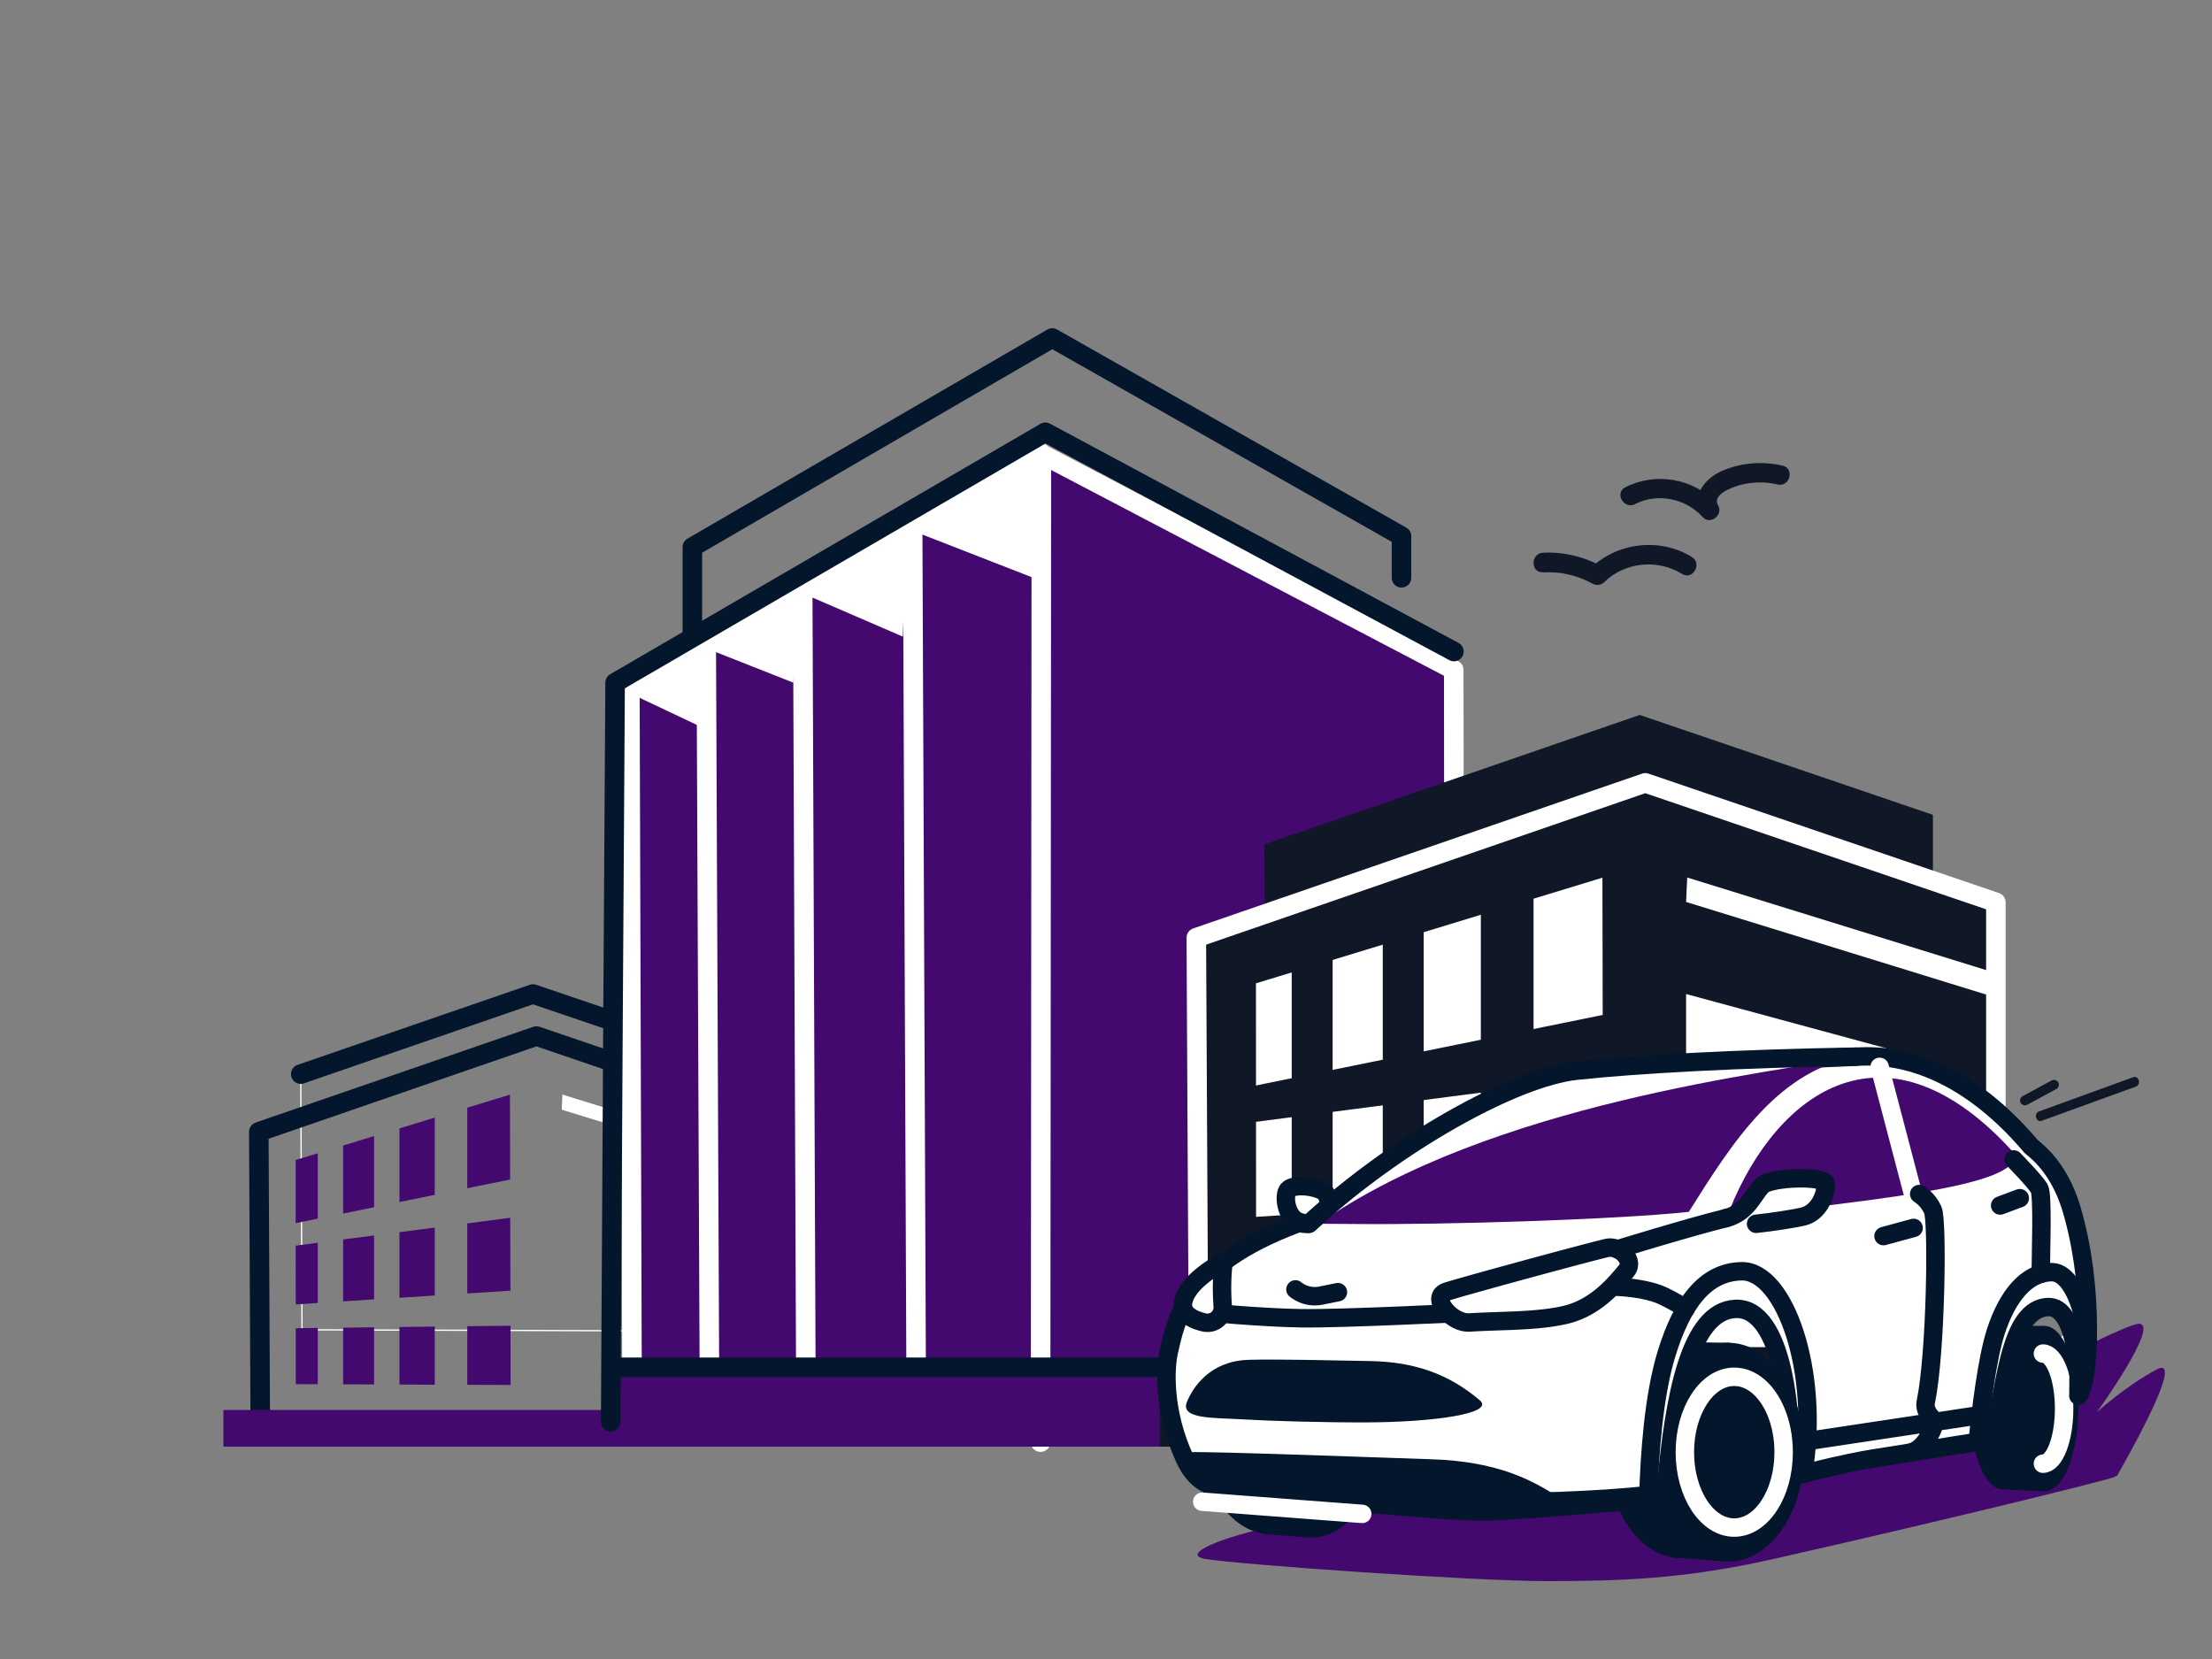 <svg xmlns="http://www.w3.org/2000/svg" width="240" height="180" fill="none" viewBox="0 0 240 180"><rect x="0" y="0" width="240" height="180" fill="#808080" stroke="none"/><g clip-path="url(#a)"><mask id="b" width="240" height="180" x="0" y="0" maskUnits="userSpaceOnUse" style="mask-type:luminance"><path fill="#fff" d="M240 0H0v180h240V0Z"/></mask><g mask="url(#b)"><path stroke="#fff" stroke-width="0.14" d="m32.63 116.54 25.2-8.69 19.69 6.7v29.87l-44.75-.14-.14-27.74Z"/><path stroke="#03162B" stroke-linecap="round" stroke-linejoin="round" stroke-width="2.12" d="m28.24 154.5-.16-31.7 30.12-10.39 23.53 8.02v33.87"/><path fill="#44096E" d="M85.03 152.98H24.24v3.98h60.79v-3.98Z"/><path fill="#fff" d="m61.02 118.76-.07 1.64 20.12 6.21-.09-1.67-19.96-6.18Z"/><path fill="#44096E" d="m34.48 132.22-2.4.49v-6.85l2.4-.73v7.09Zm2.75-7.93 3.36-1.03v7.72l-3.36.69v-7.38Zm9.94-3.03v8.38l-3.83.78v-7.99l3.83-1.17Zm8.18 6.72-4.65.94v-8.74l4.63-1.41.02 9.21Zm-23.26 16.13 2.39-.03v6.11l-2.39-.01v-6.07Zm5.14-.06 3.36-.04v6.2l-3.36-.01v-6.15Zm9.94-.12v6.31l-3.83-.02v-6.24l3.83-.05Zm-15.09-8.78 2.4-.31v6.53l-2.39.16-.01-6.38Zm5.15-.67 3.36-.43v6.93l-3.36.22v-6.72Zm9.94-1.29v7.37l-3.83.25v-7.12l3.83-.5Zm8.21 6.85-4.68.3v-7.6l4.66-.61.02 7.91Zm.02 10.23-4.7-.02v-6.36l4.69-.05.01 6.43Zm12.94-75.69 44.81-25.25 44.58 23.35.02 17.32-3.29-.83-.26 66.79-85.61-.77-.25-80.61Z"/><path stroke="#fff" stroke-linecap="round" stroke-linejoin="round" stroke-width="2.12" d="m68.34 74.58 44.81-25.25 44.58 23.35.02 17.32-3.29-.83-.26 66.79-85.61-.77-.25-80.61Zm44.56 81.89.09-107.28m-36.36 21.5.36 83.05m10.1-90.28.36 90.28m11.57-96.71.4 96.71"/><path fill="#44096E" d="M158.09 147.94H65.37v9.02h92.72v-9.02Z"/><path stroke="#03162B" stroke-linecap="round" stroke-linejoin="round" stroke-width="2.12" d="M66.51 148.35H129"/><path fill="#fff" d="m99.36 57.72 12.75 4.97.44-12.49-13.19 7.52Zm-12.01 6.77 10.6 4.58.42-10.91-11.02 6.33Zm-10.54 5.92 9.27 3.66.43-9.23-9.7 5.57Zm-8.47 4.8 7.35 3.48.43-8-7.78 4.52Z"/><path fill="#101828" d="m137.17 91.62 40.74-14.05 31.81 10.84v48.27l-72.32-.22-.23-44.84Z"/><path fill="#101828" d="m129.8 101.74 48.71-16.8 38.04 12.96v57.72l-86.47-.28-.28-53.6Z"/><path stroke="#fff" stroke-linecap="round" stroke-linejoin="round" stroke-width="2.12" d="m129.8 101.74 48.71-16.8 38.04 12.96v57.72l-86.47-.28-.28-53.6Z"/><path fill="#101828" d="M221.87 150.52h-96.05v6.44h96.05v-6.44Z"/><path fill="#fff" d="m183.06 95.21-.12 2.65 32.53 10.04 1.75-2.11-34.16-10.58Zm-46.79 11.48 37.59-11.46.11 50.93-37.68-.15-.02-39.32Z"/><path fill="#101828" d="m134.71 118.09 39.58-8.05-.21 6.77-39.16 5.08-.21-3.8Zm.75 13.99 39.12-2.51.54 6.17-39.08.44-.58-4.1Z"/><path fill="#101828" d="M144.59 102.21h-4.44v46.14h4.44v-46.14Zm21.8-5.5h-5.72v51.64h5.72V96.71Zm-11.92 2.81h-4.44v48.83h4.44V99.52Z"/><path stroke="#03162B" stroke-linecap="round" stroke-linejoin="round" stroke-width="2.12" d="m66.26 154.27.25-43.47.23-36.73 46.68-27.17 44.33 23.79M32.63 116.54l25.2-8.69 8.68 2.95"/><path fill="#fff" d="M182.94 107.85v38.31h26.78v-31.05l-26.78-7.26Z"/><path stroke="#03162B" stroke-linecap="round" stroke-linejoin="round" stroke-width="2.12" d="M75.12 69.07v-9.71l39.05-22.69 37.89 21.5v4.52"/><path fill="#101828" d="M167.41 62.1c1.89-.1 3.71.3 5.37 1.23.42.23.94.17 1.28-.17 2.23-2.18 5.8-2.54 8.44-.89 1.16.72 2.22-1.11 1.07-1.83-3.44-2.15-8.12-1.6-11 1.22l1.28-.17c-1.97-1.1-4.19-1.63-6.44-1.52-1.36.07-1.36 2.19 0 2.12v.01Zm10-7.41c2.45-1.25 5.52-.6 7.34 1.42.81.9 2.27-.26 1.66-1.28-.69-1.17 1.49-1.94 2.25-2.16 1.37-.4 2.79-.43 4.18-.11 1.39.32 1.89-1.74.56-2.04-2.23-.5-4.53-.33-6.62.6-1.83.81-3.39 2.78-2.2 4.78l1.66-1.28c-2.47-2.75-6.64-3.42-9.9-1.75-1.21.62-.14 2.45 1.07 1.83v-.01Z"/></g><path fill="#44096E" d="M229.715 160.08s7.76-13.35 4.28-11.49c-3.48 1.86-6.48 4.63-6.48 4.63s6.87-9.545 4.58-9.59c-2.29-.045-28.535 14.57-28.535 14.57l26.155 1.88Z"/><path fill="#fff" d="m225.49 149.074-.22-4.79-1.92.84 2.14 3.95Z"/><path fill="#44096E" d="M229.59 159.89c.22.025.5.215-.94.6-7.72 2.075-28.49 6.929-36.4 8.699-9.63 2.155-16.525 2.36-24.475 2.36-7.95 0-33.395-1.794-37.005-2.409-3.61-.61 5.16-3.76 14.66-4.65 9.5-.895 51.31-7.051 51.31-7.051s31.605 2.29 32.85 2.445v.006Z"/><path fill="#03162B" d="M142.64 145.319v-.084h-4.67c-4.26.065-7.7 4.799-7.7 10.634s3.44 10.57 7.7 10.63l3.78.311c.05 0 .1.01.15.01l.205.015v-.01h.12c4.14 0 7.495-4.82 7.495-10.765s-3.135-10.445-7.085-10.75l.005.009Z"/><path fill="#fff" d="M143.6 129.269c.705.445.64 2.131 1.115 3.111 0 0 .81.614.48 1.079-.18.255-.475.451-.82.386-.22-.04-.575-.396-.785-.656-1.05-.15-2.17-.465-2.68-.635-1.125-.38-1.665-2.289-1.265-3.299.33-.83 2.875-.661 3.95.014h.005Z"/><path stroke="#03162B" stroke-linecap="round" stroke-linejoin="round" stroke-width="2" d="M143.6 129.269c.705.445.64 2.131 1.115 3.111 0 0 .81.614.48 1.079-.18.255-.475.451-.82.386-.22-.04-.575-.396-.785-.656-1.05-.15-2.17-.465-2.68-.635-1.125-.38-1.665-2.289-1.265-3.299.33-.83 2.875-.661 3.95.014h.005Z"/><path fill="#03162B" d="M182.425 169.064c4.479 0 8.11-5.249 8.11-11.724 0-6.476-3.631-11.726-8.11-11.726-4.479 0-8.11 5.25-8.11 11.726 0 6.475 3.631 11.724 8.11 11.724Z"/><path fill="#03162B" d="m182.425 145.614 5.28.075-.38 23.746-4.9-.371v-23.45Zm31.34 7.115c0 4.895 1.58 8.871 3.53 8.871 1.95 0 3.53-3.971 3.53-8.871s-1.58-8.865-3.53-8.865c-1.95 0-3.53 3.97-3.53 8.865Z"/><path fill="#03162B" d="M217.3 143.86h4.435l.085 17.954-4.52-.22V143.86Z"/><path fill="#03162B" d="M218.15 152.834c0 4.955 1.645 8.976 3.67 8.976s3.67-4.021 3.67-8.976c0-4.955-1.645-8.974-3.67-8.974s-3.67 4.019-3.67 8.974Z"/><path stroke="#fff" stroke-linecap="round" stroke-linejoin="round" stroke-width="2" d="M221.655 158.81c1.27 0 2.3-2.676 2.3-5.976s-1.03-5.974-2.3-5.974"/><path fill="#fff" stroke="#03162B" stroke-linecap="round" stroke-linejoin="round" stroke-width="2" d="m225.505 151.435.02-2.071s-.195-7.715-3.34-7.55c-2.585.135-3.67 3.331-4.47 6.866-.67 2.97-1.12 7.449-2.755 7.694-3.515.535-7.755 1.271-11.4 1.821-3.6.545-9.445 2.104-9.445 2.104.535-6.14-.545-18.555-5.845-18.285-4.9.25-6.645 9.415-7.545 19.79-1.09.615-10.935 1.141-15.43 1.141-4.79 0-27.605-.746-30.45-1.086-2.845-.345-4.875-.495-6.3-3.6-2.345-5.095-2.145-9.8-1.72-11.62.78-3.33 1.63-9.274 13.865-13.864.41-.155.875.1 1.325 0 9.175-8.36 20.9-14.986 29.155-16.106 8.045-1.095 21.085-1.635 30.755-2.04 6.525-.27 12.965 3.261 18.47 9.786l.06.044c2.13 1.68 3.5 4.055 4.285 6.655 2.59 8.595 1.925 19.131.76 20.316l.005.005Z"/><path fill="#03162B" d="M179.57 163.615c.665-.41 1.03-.986 1.155-1.801 0 0-10.605 1.306-11.535.691-2.975-1.955-6.755-3.946-13.86-4.176-3.6-.115-23.995-.874-26.235-.769-2.245.1 1.52 4.654 3.665 4.919 5.38.665 23.855 2.646 28.61 2.511 4.69-.135 18.195-1.371 18.195-1.371l.005-.004Zm-44.15-16.075c3.19-.095 9.465.069 13.225.134 4.795.08 8.54 1.386 11.91 4.256 1.69 1.44-5.075 2.374-12.255 2.399-4.665.015-10.25-.139-13.445-.329-3.195-.19-6.83-.006-6.08-1.881.625-1.565 2.505-4.45 6.645-4.575v-.004Z"/><path fill="#44096E" d="M201.93 114.63c-8.835 1.12-14 9.38-18.695 16.855-7.195.79-26.025 1.43-36.48 1.315-.355 0-4.41-.025-4.74-.03 9.48-8.765 22.325-15.905 29.055-16.615 6.715-.715 17.635-1.305 30.32-1.52.175 0 .35 0 .535-.01l.005.005Z"/><path fill="#44096E" d="M218.58 125.175c.83 3.78-17.705 5.135-31.305 6.99 0 0 .15-.41.45-1.045 5.17-12.69 16.965-21.4 30.86-5.945h-.005Z"/><path fill="#03162B" d="M195.76 157.56c0 .805-.055 1.6-.16 2.36-.765 5.425-4.095 9.509-8.095 9.509-3.46 0-6.415-3.05-7.65-7.375.425-.08.73-.16.87-.24.48-5.55 1.2-10.755 2.52-14.43 1.245-1.08 2.7-1.695 4.255-1.695 2.375 0 4.515 1.44 6.02 3.75 1.385 2.125 2.24 4.981 2.24 8.121Z"/><path stroke="#fff" stroke-linecap="round" stroke-linejoin="round" stroke-width="2" d="M182.805 157.56c0 4.52 2.4 8.18 5.36 8.18 2.96 0 5.36-3.665 5.36-8.18 0-1.62-.31-3.13-.84-4.4-.95-2.275-2.62-3.78-4.52-3.78-2.96 0-5.36 3.665-5.36 8.18Z"/><path stroke="#03162B" stroke-linecap="round" stroke-linejoin="round" stroke-width="2" d="M218.48 125.795s2.325 2.37 2.785 3.16c.405.7.155 7.165.155 9.26m-61.815 4.185s-14.01.7-18.43.63c-4.42-.07-10.46-.655-10.46-.655m42.765-2.8s4.495-.155 7.01 1.055c1 .485 1.815.965 2.405 1.35"/><path fill="#fff" stroke="#03162B" stroke-linecap="round" stroke-linejoin="round" stroke-width="2" d="M159.41 143.484c-1.875.12-4.27-2.655-2.515-3.32.82-.31 13.495-3.79 17.415-4.755 1.39-.345 3.08 1.33 2.17 2.435-1.365 1.645-3.455 4.135-6.835 4.865-3.14.675-6.77.56-10.235.78v-.005Zm-26.745-1.749a1.664 1.664 0 0 1-2.05 1.74c-1.21-.29-2.41-.885-2.255-2.105.3-2.385 4.4-4.495 4.4-4.495s-.305 2.055-.095 4.86Z"/><path fill="#fff" d="M190.535 132.78c1.605-.16 4.29-.585 5.07-.775 1.725-.41 2.5-2.335 2.49-3.53-.01-.86-4.93-.8-6.575-.07-1.075.48-1.585 3.085-4.25 3.765"/><path stroke="#03162B" stroke-linecap="round" stroke-linejoin="round" stroke-width="2" d="M190.535 132.78c1.605-.16 4.29-.585 5.07-.775 1.725-.41 2.5-2.335 2.49-3.53-.01-.86-4.93-.8-6.575-.07-1.075.48-1.585 3.085-4.25 3.765"/><path fill="#fff" d="M201.4 114.64c-8.8 1.655-39.66 5.035-58.35 18.15-.355 0-.7-.01-1.03-.015 9.48-8.765 22.325-15.905 29.055-16.615 6.715-.715 17.635-1.305 30.32-1.52h.005Z"/><path stroke="#fff" stroke-linecap="round" stroke-linejoin="round" stroke-width="2" d="m203.94 115.755 3.55 13.53"/><path stroke="#03162B" stroke-linecap="round" stroke-linejoin="round" stroke-width="2" d="M142.02 132.78c9.48-8.765 22.325-15.905 29.055-16.615 6.715-.715 17.635-1.305 30.32-1.52m6.835 14.905s.94.54 1.48 1.73.33 15.63-.76 20.815c-.255 1.2 1.02 2.09 1.02 2.09s-.715 2.86-2.65 3.42m-28.465 4.6c.115-4.145.535-10.69 1.96-15.32 1.66-5.395 4.135-8.89 8.16-8.955 4.66-.075 8.545 10.955 6.66 21.98m18.945-3.471c.325-3.295 1-9.01 1.97-11.985 1.245-3.805 3.31-6.38 6.03-6.425 1.93-.035 3.4 3.11 3.94 7.445m-51.02-9.929s7.645-2.36 11.77-3.38m8.825 24.194 18.8-2.834m-10.535-19.41 3.265-.89m9.39-2.43 2.13-.795"/><path fill="#101828" d="M221.535 121.6c3.395-1.23 6.79-2.466 10.18-3.696.635-.23.36-1.254-.28-1.019-3.395 1.23-6.79 2.465-10.18 3.695-.635.23-.36 1.255.28 1.02Zm-1.565-1.745c1.05-.57 2.105-1.135 3.155-1.705.245-.13.34-.49.19-.725a.54.54 0 0 0-.725-.19c-1.05.57-2.105 1.135-3.155 1.705a.535.535 0 0 0-.19.725c.16.25.465.33.725.19Z"/><path stroke="#03162B" stroke-linecap="round" stroke-linejoin="round" stroke-width="2" d="M140.555 139.9a3.368 3.368 0 0 0 2.78.669l1.83-.369"/><path stroke="#fff" stroke-linecap="round" stroke-linejoin="round" stroke-width="2" d="m130.44 162.935 17.36 1.32"/></g><defs><clipPath id="a"><path fill="#fff" d="M0 0h240v180H0z"/></clipPath></defs></svg>